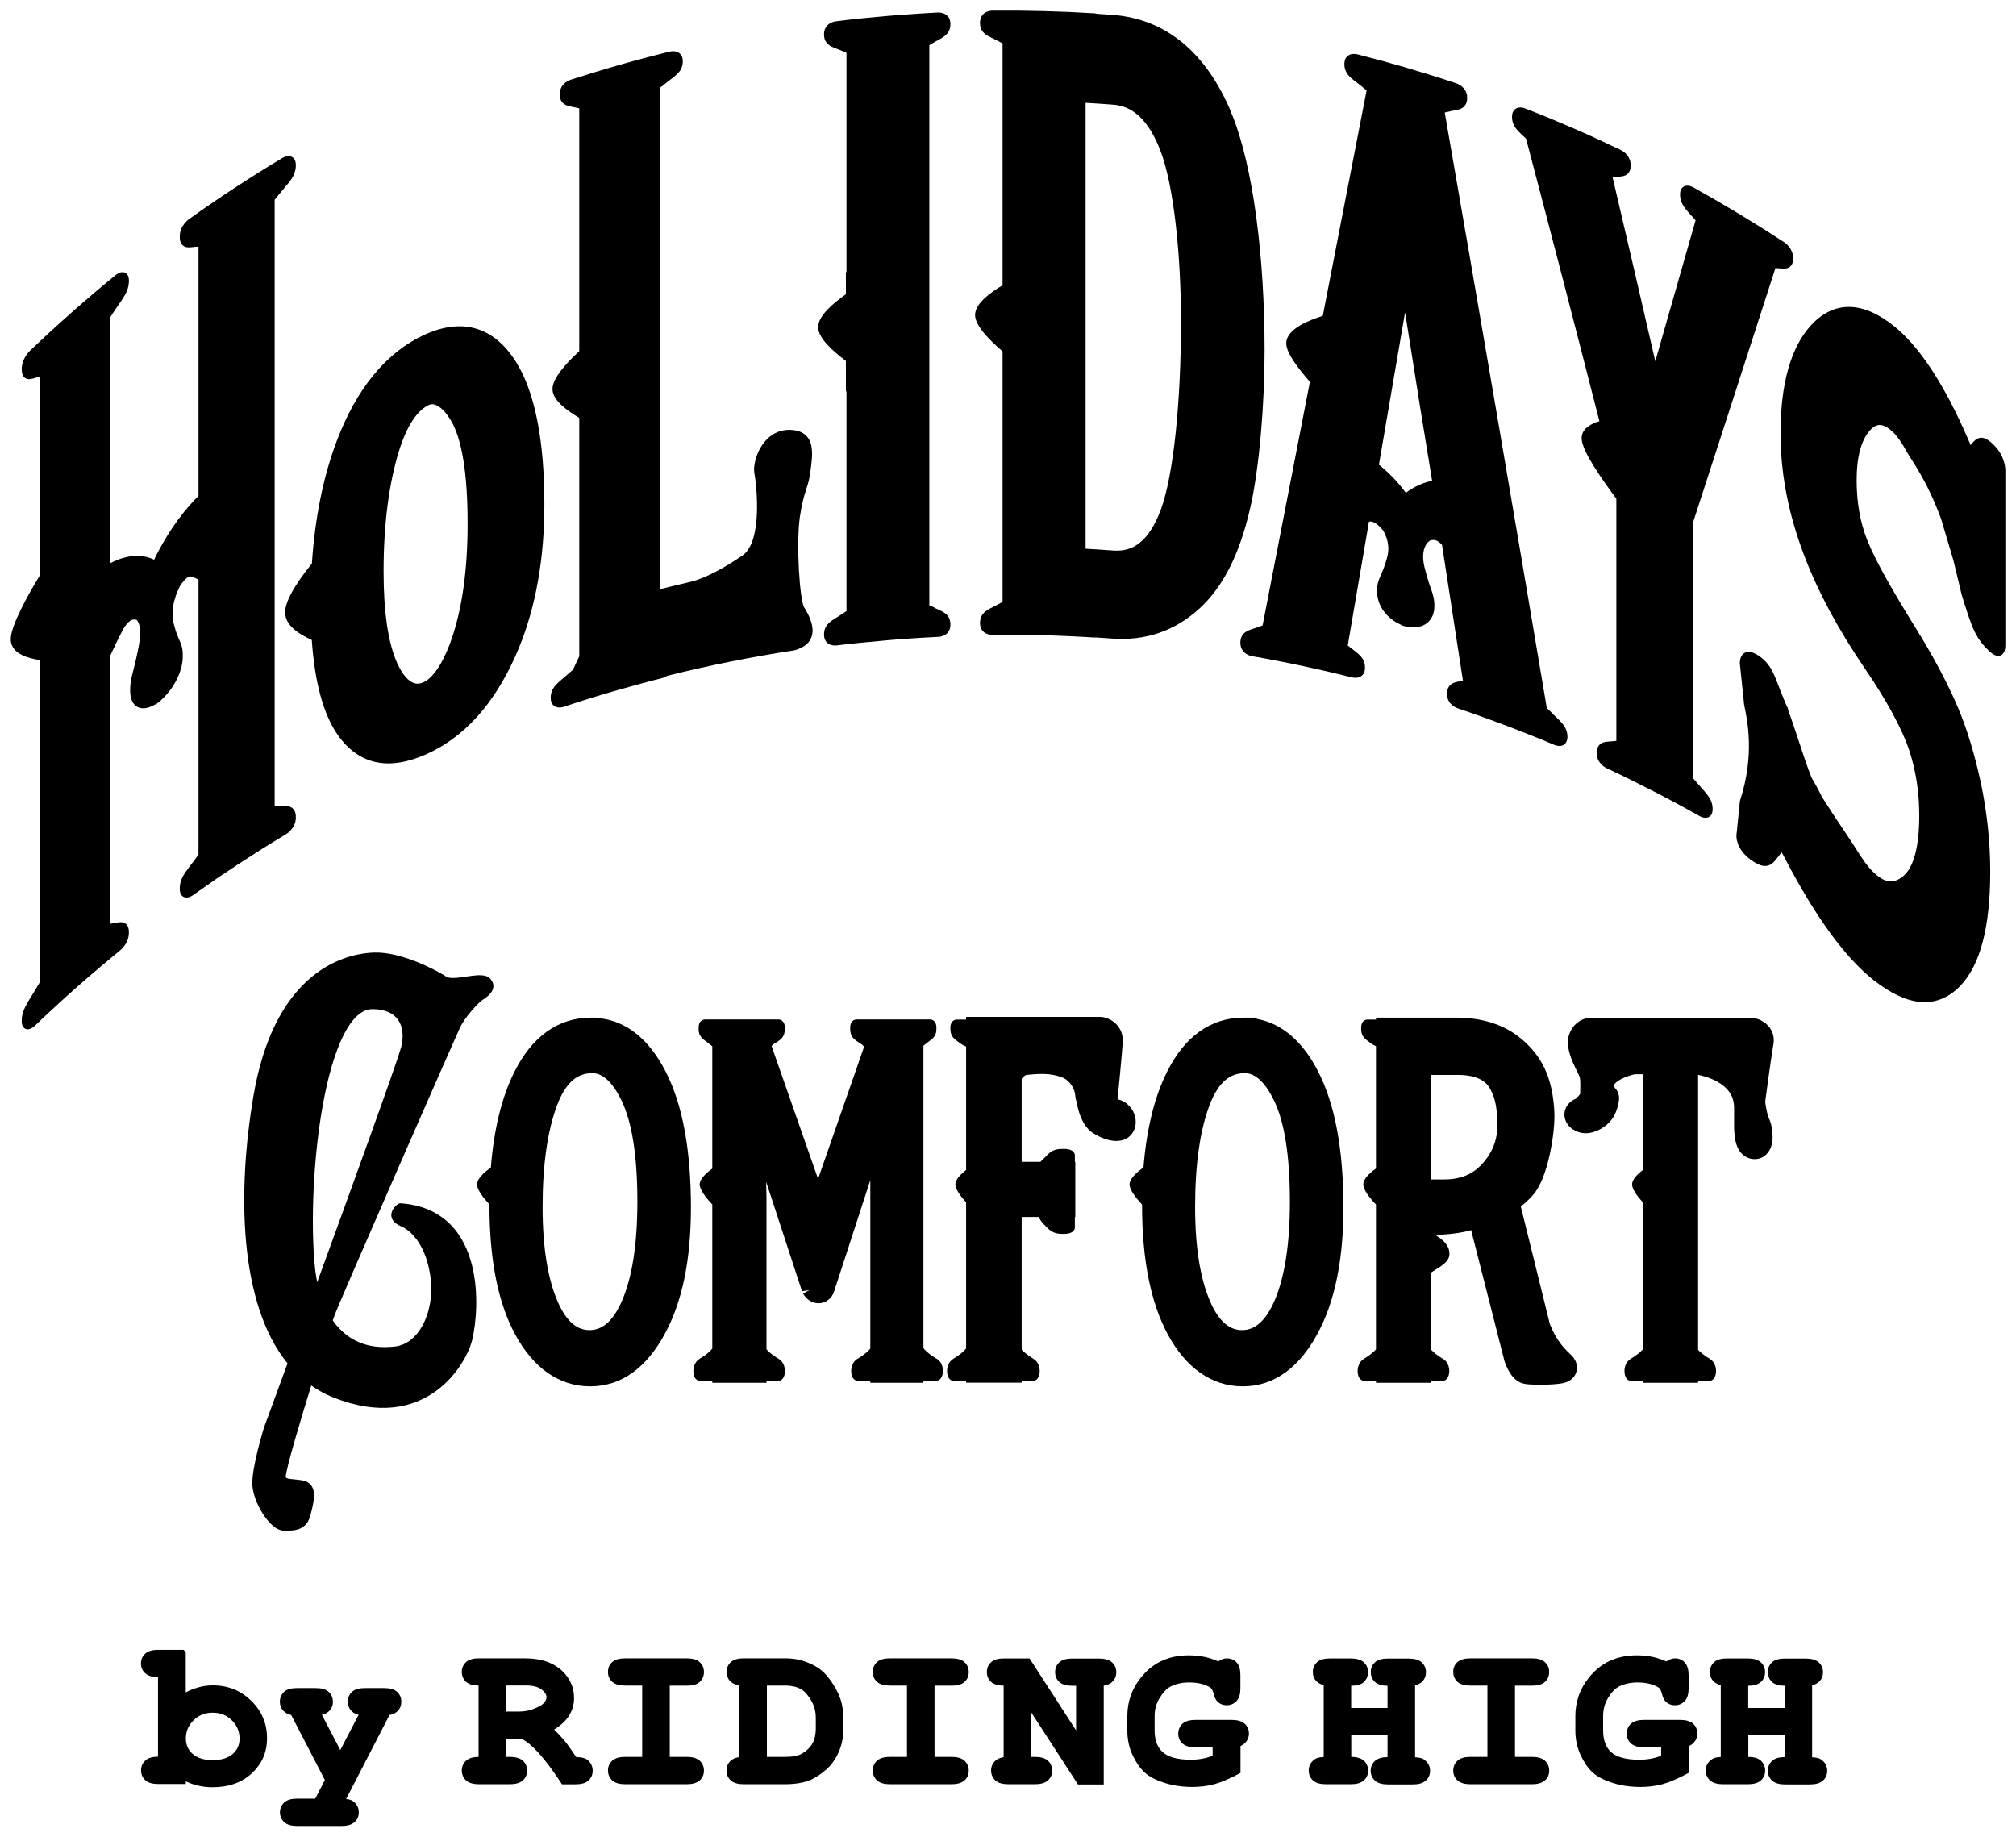 <svg width="180" height="164" viewBox="0 0 180 164" fill="none" xmlns="http://www.w3.org/2000/svg">
<path d="M28.188 150.722C28.644 150.722 29.062 150.8 29.338 151.049C29.593 151.279 29.724 151.586 29.724 151.941C29.724 152.297 29.602 152.59 29.333 152.821C29.17 152.962 28.969 153.051 28.74 153.102L30.384 156.254L32.02 153.103C31.795 153.053 31.593 152.964 31.433 152.812C31.183 152.583 31.054 152.279 31.054 151.933C31.054 151.579 31.189 151.287 31.433 151.055L31.439 151.049C31.715 150.8 32.133 150.722 32.59 150.722H34.306C34.755 150.722 35.173 150.8 35.448 151.049C35.703 151.279 35.834 151.586 35.834 151.941C35.834 152.259 35.728 152.541 35.509 152.764L35.51 152.765C35.32 152.965 35.059 153.076 34.776 153.126L30.904 160.628C30.939 160.632 30.973 160.633 31.005 160.638C31.128 160.656 31.249 160.683 31.355 160.727L31.457 160.776L31.464 160.78L31.47 160.784C31.837 161.025 32.035 161.379 32.035 161.821C32.035 162.164 31.914 162.463 31.648 162.695C31.376 162.941 30.962 163.032 30.498 163.032H26.533C26.069 163.032 25.654 162.942 25.382 162.696C25.13 162.468 24.996 162.163 24.996 161.821C24.996 161.486 25.125 161.161 25.382 160.929C25.654 160.683 26.069 160.593 26.533 160.593H28.149L29.006 158.925L25.998 153.121C25.728 153.065 25.485 152.953 25.304 152.755C25.095 152.535 24.987 152.254 24.987 151.941C24.987 151.591 25.12 151.289 25.367 151.055L25.373 151.049C25.649 150.8 26.068 150.722 26.524 150.722H28.188Z" fill="black"/>
<path fill-rule="evenodd" clip-rule="evenodd" d="M16.585 147.503V151.101C16.892 150.94 17.202 150.809 17.523 150.712C18.011 150.553 18.509 150.478 19.005 150.478C20.355 150.478 21.496 150.937 22.433 151.854C23.368 152.769 23.842 153.882 23.842 155.183C23.842 156.487 23.383 157.48 22.49 158.324L22.488 158.325C21.585 159.169 20.398 159.573 18.97 159.573C18.462 159.573 17.96 159.509 17.485 159.379C17.181 159.296 16.881 159.185 16.585 159.05V159.285H14.13C13.666 159.285 13.251 159.195 12.979 158.949C12.725 158.72 12.593 158.414 12.593 158.065C12.593 157.717 12.725 157.411 12.979 157.182C13.248 156.938 13.656 156.847 14.107 156.846V149.736C13.657 149.735 13.239 149.657 12.964 149.396C12.715 149.168 12.584 148.863 12.584 148.518C12.584 148.165 12.719 147.869 12.97 147.643C13.242 147.397 13.657 147.307 14.121 147.307H16.389L16.585 147.503ZM18.987 152.917C18.306 152.917 17.749 153.141 17.286 153.595C16.821 154.051 16.594 154.59 16.594 155.218C16.594 155.786 16.795 156.239 17.195 156.595C17.592 156.947 18.182 157.151 18.987 157.151C19.795 157.151 20.384 156.954 20.788 156.595L20.93 156.456C21.235 156.126 21.388 155.727 21.39 155.244L21.379 155.003C21.329 154.455 21.104 153.993 20.698 153.595C20.237 153.142 19.67 152.917 18.987 152.917Z" fill="black"/>
<path d="M106.141 147.796C106.662 147.796 107.158 147.851 107.626 147.952L107.632 147.953L107.979 148.044C108.254 148.125 108.521 148.225 108.78 148.339C109.016 148.168 109.269 148.067 109.537 148.067C109.878 148.068 110.187 148.184 110.422 148.442C110.67 148.716 110.75 149.125 110.75 149.575V150.736C110.75 151.195 110.661 151.603 110.412 151.868C110.182 152.122 109.875 152.254 109.52 152.254C109.242 152.254 108.984 152.17 108.764 151.987C108.567 151.83 108.442 151.552 108.36 151.236C108.284 150.95 108.212 150.815 108.164 150.763C108.062 150.657 107.839 150.529 107.448 150.394C107.086 150.276 106.666 150.218 106.185 150.218C105.512 150.218 104.935 150.357 104.455 150.616C104.142 150.8 103.83 151.12 103.527 151.626L103.525 151.628C103.233 152.108 103.091 152.636 103.091 153.209V154.502C103.091 155.287 103.29 155.87 103.661 156.285L103.831 156.453L103.833 156.455C104.306 156.875 105.112 157.116 106.307 157.116C107.031 157.116 107.685 156.998 108.271 156.761V156.01H106.736C106.272 156.01 105.857 155.919 105.585 155.674C105.331 155.445 105.199 155.139 105.199 154.79C105.199 154.445 105.329 154.129 105.585 153.897C105.857 153.651 106.272 153.562 106.736 153.562H109.975C110.439 153.562 110.854 153.652 111.126 153.897C111.378 154.125 111.512 154.422 111.512 154.781C111.512 155.059 111.427 155.317 111.244 155.536C111.117 155.688 110.953 155.809 110.759 155.896V158.293L110.589 158.383C109.756 158.825 109.031 159.134 108.422 159.3C107.814 159.465 107.164 159.547 106.474 159.547C105.518 159.547 104.616 159.412 103.789 159.119C103.142 158.901 102.609 158.621 102.207 158.26C101.808 157.9 101.453 157.39 101.144 156.746C100.814 156.069 100.656 155.321 100.656 154.511V153.218C100.656 151.951 101.047 150.815 101.835 149.824C102.89 148.464 104.343 147.796 106.141 147.796Z" fill="black"/>
<path d="M146.15 147.796C146.663 147.796 147.159 147.851 147.627 147.952L147.633 147.953L147.98 148.044C148.258 148.124 148.528 148.224 148.789 148.339C149.025 148.168 149.279 148.067 149.547 148.067C149.887 148.068 150.197 148.184 150.432 148.442C150.677 148.713 150.769 149.117 150.769 149.575V150.736C150.768 151.195 150.679 151.603 150.431 151.868C150.201 152.121 149.896 152.254 149.547 152.254C149.264 152.254 149.001 152.172 148.784 151.981C148.578 151.818 148.464 151.533 148.388 151.236C148.317 150.97 148.238 150.822 148.187 150.758C148.082 150.652 147.865 150.526 147.475 150.394C147.112 150.276 146.692 150.218 146.221 150.218C145.549 150.218 144.974 150.355 144.494 150.613C144.18 150.797 143.866 151.116 143.562 151.624L143.563 151.625C143.278 152.107 143.136 152.636 143.136 153.209V154.502C143.136 155.399 143.395 156.034 143.868 156.455C144.341 156.875 145.147 157.116 146.352 157.116C147.068 157.116 147.722 156.999 148.316 156.761V156.01H146.78C146.311 156.01 145.913 155.917 145.636 155.679L145.63 155.674C145.376 155.445 145.244 155.139 145.244 154.79C145.244 154.452 145.361 154.13 145.636 153.893C145.913 153.654 146.311 153.562 146.78 153.562H150.011C150.475 153.562 150.889 153.652 151.161 153.897C151.413 154.125 151.547 154.422 151.547 154.781C151.547 155.055 151.465 155.31 151.286 155.527C151.156 155.694 150.975 155.821 150.769 155.909V158.293L150.599 158.383C149.765 158.825 149.041 159.134 148.432 159.3C147.824 159.465 147.173 159.547 146.475 159.547C145.518 159.547 144.624 159.411 143.79 159.119C143.143 158.901 142.61 158.621 142.208 158.26C141.809 157.9 141.454 157.389 141.145 156.745L141.144 156.743C140.825 156.07 140.657 155.324 140.657 154.511V153.218C140.657 151.95 141.049 150.813 141.839 149.821C142.902 148.464 144.345 147.796 146.15 147.796Z" fill="black"/>
<path d="M96.079 154.5V150.515H95.742C95.272 150.515 94.878 150.422 94.603 150.198L94.598 150.193L94.591 150.188C94.336 149.958 94.206 149.65 94.206 149.295C94.206 148.936 94.339 148.639 94.591 148.411L94.597 148.406C94.877 148.164 95.28 148.084 95.742 148.084H98.132C98.596 148.084 99.011 148.174 99.283 148.42C99.535 148.648 99.669 148.945 99.669 149.304C99.669 149.663 99.535 149.96 99.283 150.188C99.088 150.364 98.835 150.462 98.548 150.502V159.328H96.251L96.156 159.183L92.071 152.888V156.863H92.407C92.871 156.863 93.286 156.953 93.559 157.199C93.813 157.429 93.944 157.736 93.944 158.092C93.944 158.446 93.813 158.744 93.558 158.966C93.556 158.967 93.556 158.969 93.555 158.97C93.554 158.971 93.553 158.972 93.552 158.973L93.551 158.972C93.278 159.213 92.868 159.303 92.407 159.303H90.026C89.562 159.303 89.148 159.212 88.876 158.967C88.623 158.738 88.49 158.432 88.49 158.083C88.49 157.732 88.624 157.438 88.861 157.213L88.867 157.207C89.064 157.03 89.318 156.931 89.61 156.892V150.505C89.162 150.5 88.768 150.409 88.506 150.185L88.499 150.179C88.245 149.949 88.113 149.642 88.113 149.286C88.113 148.927 88.247 148.63 88.499 148.402C88.775 148.154 89.194 148.075 89.65 148.075H91.925L96.079 154.5Z" fill="black"/>
<path d="M120.608 148.075C121.068 148.075 121.476 148.167 121.754 148.406L121.76 148.411C122.012 148.639 122.145 148.936 122.146 149.295C122.145 149.651 122.014 149.957 121.76 150.188C121.49 150.431 121.084 150.51 120.64 150.514V152.495H123.887V150.514C123.438 150.509 123.044 150.418 122.781 150.193L122.686 150.098C122.49 149.88 122.39 149.606 122.39 149.295C122.39 148.936 122.523 148.639 122.775 148.411C123.051 148.162 123.469 148.084 123.926 148.084H125.782C126.246 148.084 126.66 148.174 126.933 148.42C127.185 148.648 127.318 148.944 127.318 149.304C127.318 149.621 127.214 149.92 126.974 150.147L126.973 150.146C126.8 150.316 126.587 150.416 126.347 150.473V156.896C126.457 156.902 126.558 156.912 126.648 156.925C126.807 156.948 126.972 156.988 127.099 157.07C127.472 157.307 127.686 157.658 127.687 158.108C127.686 158.453 127.556 158.761 127.3 158.983C127.027 159.229 126.614 159.32 126.149 159.32H123.917C123.453 159.32 123.039 159.23 122.767 158.984C122.513 158.756 122.381 158.449 122.381 158.101C122.381 157.751 122.514 157.441 122.78 157.211C123.05 156.979 123.434 156.886 123.887 156.881V154.908H120.648V156.863C121.039 156.867 121.39 156.938 121.653 157.111L121.763 157.194L121.769 157.198C122.023 157.428 122.154 157.736 122.154 158.092C122.154 158.446 122.023 158.744 121.768 158.966L121.769 158.967C121.767 158.968 121.766 158.969 121.765 158.97C121.764 158.971 121.763 158.972 121.762 158.973L121.761 158.972C121.488 159.213 121.078 159.303 120.617 159.303H118.386C117.921 159.303 117.507 159.213 117.234 158.967C116.981 158.738 116.849 158.432 116.849 158.083C116.849 157.632 117.062 157.292 117.419 157.057C117.55 156.968 117.72 156.925 117.886 156.901C117.977 156.888 118.078 156.879 118.188 156.874V150.455C117.948 150.398 117.734 150.3 117.562 150.13C117.322 149.903 117.217 149.603 117.217 149.286C117.217 148.937 117.349 148.631 117.603 148.402C117.878 148.154 118.296 148.075 118.753 148.075H120.608Z" fill="black"/>
<path d="M156.059 148.075C156.523 148.075 156.938 148.165 157.21 148.411C157.462 148.639 157.596 148.936 157.596 149.295C157.596 149.651 157.465 149.957 157.21 150.188C156.941 150.431 156.534 150.51 156.09 150.514V152.495H159.346V150.514C158.889 150.51 158.506 150.418 158.237 150.198L158.231 150.193L158.136 150.098C157.94 149.88 157.84 149.606 157.84 149.295C157.84 148.936 157.973 148.639 158.226 148.411C158.501 148.163 158.919 148.084 159.376 148.084H161.232C161.696 148.084 162.111 148.174 162.383 148.42C162.635 148.648 162.768 148.945 162.769 149.304C162.768 149.621 162.664 149.92 162.424 150.147L162.423 150.146C162.25 150.316 162.037 150.416 161.797 150.473V156.896C161.907 156.902 162.009 156.912 162.1 156.925C162.263 156.948 162.429 156.989 162.557 157.068L162.559 157.07C162.932 157.307 163.145 157.659 163.146 158.108C163.145 158.453 163.015 158.761 162.759 158.983C162.486 159.229 162.073 159.32 161.608 159.32H159.376C158.907 159.32 158.508 159.228 158.23 158.989L158.136 158.895C157.941 158.678 157.84 158.405 157.84 158.101C157.84 157.752 157.972 157.445 158.226 157.216C158.491 156.976 158.893 156.885 159.337 156.881V154.908H156.099V156.863C156.55 156.867 156.952 156.959 157.219 157.199C157.473 157.429 157.604 157.736 157.604 158.092C157.604 158.446 157.473 158.744 157.218 158.966L157.219 158.967C157.218 158.968 157.216 158.969 157.215 158.97C157.214 158.97 157.213 158.972 157.212 158.973L157.211 158.972C156.939 159.213 156.528 159.303 156.067 159.303H153.836C153.372 159.303 152.957 159.212 152.685 158.967C152.431 158.738 152.299 158.432 152.299 158.083C152.299 157.632 152.512 157.292 152.878 157.057C153.009 156.968 153.179 156.925 153.344 156.901C153.433 156.888 153.532 156.879 153.639 156.874V150.455C153.399 150.398 153.184 150.299 153.012 150.13C152.772 149.903 152.667 149.603 152.667 149.286C152.667 148.937 152.799 148.631 153.053 148.402C153.328 148.154 153.747 148.075 154.203 148.075H156.059Z" fill="black"/>
<path fill-rule="evenodd" clip-rule="evenodd" d="M46.892 148.066C48.146 148.066 49.176 148.363 49.94 148.966L50.089 149.091L50.23 149.222C50.91 149.884 51.256 150.686 51.256 151.619C51.256 152.246 51.068 152.817 50.708 153.331L50.704 153.336C50.407 153.742 49.995 154.105 49.477 154.428C49.676 154.618 49.88 154.83 50.089 155.062L50.418 155.438L50.422 155.443C50.685 155.765 51.028 156.245 51.451 156.885C51.62 156.889 51.771 156.898 51.902 156.918C52.028 156.937 52.154 156.966 52.265 157.015L52.37 157.071L52.38 157.077C52.723 157.317 52.919 157.667 52.919 158.1C52.919 158.446 52.788 158.753 52.541 158.975L52.542 158.976C52.27 159.221 51.864 159.311 51.391 159.312H50.177L50.082 159.166C49.352 158.052 48.688 157.17 48.092 156.513C47.52 155.882 47.023 155.477 46.605 155.267H45.19V156.863H45.526C45.99 156.863 46.405 156.952 46.678 157.198C46.932 157.428 47.063 157.736 47.063 158.092C47.063 158.446 46.932 158.744 46.677 158.966C46.675 158.967 46.674 158.969 46.673 158.97L46.671 158.973L46.67 158.972C46.398 159.213 45.987 159.303 45.526 159.303H42.77C42.305 159.303 41.891 159.212 41.618 158.967C41.365 158.738 41.233 158.432 41.232 158.083C41.232 157.734 41.364 157.427 41.618 157.198L41.624 157.193C41.894 156.961 42.278 156.868 42.73 156.863V150.496C42.281 150.491 41.888 150.4 41.625 150.176L41.618 150.171C41.364 149.941 41.233 149.633 41.232 149.277C41.233 148.918 41.366 148.621 41.618 148.394C41.894 148.145 42.313 148.066 42.77 148.066H46.892ZM45.199 152.818H46.288C46.782 152.818 47.215 152.744 47.583 152.604L47.585 152.603C48.125 152.4 48.437 152.198 48.577 152.036C48.739 151.838 48.795 151.68 48.795 151.54C48.795 151.341 48.688 151.11 48.366 150.857C48.076 150.63 47.622 150.488 46.962 150.488H45.199V152.818Z" fill="black"/>
<path d="M61.317 148.066C61.781 148.067 62.196 148.157 62.468 148.402C62.72 148.63 62.853 148.927 62.853 149.286C62.853 149.642 62.722 149.949 62.468 150.179C62.192 150.427 61.774 150.506 61.317 150.506H59.799V156.863H61.317C61.781 156.863 62.196 156.953 62.468 157.198C62.722 157.428 62.853 157.736 62.853 158.092C62.853 158.449 62.721 158.751 62.462 158.973L62.461 158.972C62.189 159.213 61.778 159.303 61.317 159.303H55.82C55.356 159.303 54.941 159.212 54.669 158.967C54.416 158.738 54.283 158.432 54.283 158.083C54.283 157.744 54.4 157.433 54.669 157.198C54.941 156.952 55.356 156.863 55.82 156.863H57.338V150.497H55.82C55.355 150.497 54.946 150.407 54.676 150.176L54.669 150.171C54.414 149.941 54.283 149.633 54.283 149.277C54.283 148.928 54.401 148.627 54.669 148.394C54.945 148.145 55.364 148.066 55.82 148.066H61.317Z" fill="black"/>
<path fill-rule="evenodd" clip-rule="evenodd" d="M70.219 148.066C70.855 148.066 71.471 148.188 72.065 148.42C72.59 148.621 73.028 148.869 73.388 149.174L73.537 149.308L73.539 149.31C73.824 149.585 74.111 149.947 74.4 150.397C74.693 150.854 74.916 151.316 75.065 151.772C75.218 152.24 75.3 152.808 75.3 153.453V154.309C75.3 155.106 75.162 155.816 74.878 156.449C74.6 157.069 74.233 157.59 73.772 157.992C73.335 158.374 72.909 158.661 72.503 158.859L72.499 158.861C71.845 159.168 71.031 159.303 70.061 159.303H66.402C65.938 159.303 65.523 159.213 65.251 158.967C64.998 158.738 64.865 158.432 64.865 158.083C64.865 157.734 64.998 157.427 65.251 157.198C65.449 157.02 65.71 156.921 66.004 156.886V150.475C65.709 150.433 65.46 150.332 65.264 150.172L65.257 150.167L65.16 150.07C64.964 149.85 64.874 149.575 64.874 149.277C64.874 148.929 65.006 148.622 65.26 148.394C65.535 148.145 65.954 148.066 66.411 148.066H70.219ZM68.473 156.863H70.078C70.782 156.863 71.263 156.76 71.561 156.597C71.999 156.35 72.313 156.047 72.525 155.691C72.73 155.348 72.84 154.879 72.84 154.248V153.4C72.84 152.874 72.742 152.437 72.551 152.062L72.427 151.834C72.136 151.328 71.83 150.998 71.522 150.822C71.153 150.612 70.678 150.497 70.069 150.497H68.473V156.863Z" fill="black"/>
<path d="M84.959 148.066C85.423 148.067 85.837 148.157 86.109 148.402C86.361 148.63 86.495 148.927 86.495 149.286C86.495 149.634 86.378 149.948 86.105 150.184L86.103 150.183C85.828 150.428 85.413 150.506 84.959 150.506H83.44V156.863H84.959C85.423 156.863 85.837 156.953 86.109 157.198C86.364 157.428 86.495 157.736 86.495 158.092C86.495 158.437 86.379 158.739 86.108 158.966L86.109 158.967C86.107 158.969 86.104 158.97 86.102 158.972C86.1 158.973 86.099 158.975 86.098 158.977L86.097 158.976C85.824 159.214 85.416 159.303 84.959 159.303H79.462C78.998 159.303 78.583 159.212 78.311 158.967C78.057 158.738 77.925 158.432 77.925 158.083C77.925 157.734 78.057 157.427 78.311 157.198C78.583 156.952 78.998 156.863 79.462 156.863H80.98V150.497H79.462C78.997 150.497 78.588 150.407 78.317 150.176L78.311 150.171C78.056 149.941 77.925 149.633 77.925 149.277C77.925 148.918 78.058 148.621 78.311 148.394C78.586 148.145 79.005 148.066 79.462 148.066H84.959Z" fill="black"/>
<path d="M136.785 148.066C137.249 148.067 137.663 148.157 137.936 148.402C138.188 148.63 138.321 148.927 138.321 149.286C138.321 149.597 138.221 149.871 138.025 150.089L137.931 150.184C137.65 150.425 137.247 150.506 136.785 150.506H135.267V156.863H136.785C137.249 156.863 137.663 156.953 137.936 157.198C138.19 157.428 138.321 157.736 138.321 158.092C138.321 158.449 138.189 158.751 137.93 158.973C137.652 159.211 137.254 159.303 136.785 159.303H131.288C130.819 159.303 130.42 159.21 130.143 158.972L130.137 158.967C129.883 158.738 129.751 158.432 129.751 158.083C129.751 157.734 129.883 157.427 130.137 157.198L130.143 157.193C130.42 156.954 130.819 156.863 131.288 156.863H132.806V150.497H131.288C130.818 150.497 130.424 150.405 130.149 150.181L130.143 150.176L130.047 150.08C129.851 149.863 129.751 149.588 129.751 149.277C129.751 148.918 129.884 148.621 130.137 148.394L130.143 148.389C130.423 148.147 130.826 148.066 131.288 148.066H136.785Z" fill="black"/>
<path fill-rule="evenodd" clip-rule="evenodd" d="M33.427 85.048C34.674 85.01 36.083 85.425 37.258 85.898C38.438 86.373 39.435 86.928 39.881 87.22C39.979 87.282 40.177 87.328 40.514 87.319C40.836 87.311 41.208 87.259 41.602 87.201C41.981 87.146 42.389 87.084 42.736 87.074C42.912 87.069 43.093 87.077 43.259 87.112C43.423 87.147 43.606 87.217 43.753 87.358C43.776 87.38 43.796 87.406 43.812 87.432C43.987 87.63 44.075 87.865 44.05 88.117C44.025 88.371 43.893 88.576 43.769 88.722C43.525 89.007 43.163 89.227 43.044 89.305C43.011 89.327 42.902 89.415 42.732 89.579C42.571 89.735 42.374 89.94 42.167 90.177C41.749 90.655 41.314 91.237 41.058 91.779C40.778 92.383 38.071 98.533 35.383 104.68C34.038 107.756 32.699 110.829 31.673 113.2C30.64 115.588 29.939 117.234 29.855 117.485L29.851 117.496C29.809 117.608 29.764 117.746 29.712 117.903C31.42 120.286 33.692 120.398 35.292 120.218C36.314 120.103 37.229 119.355 37.827 118.152C38.423 116.954 38.674 115.351 38.382 113.658L38.275 113.131C37.69 110.608 36.354 109.725 35.872 109.517C35.526 109.371 35.25 109.197 35.089 108.961C34.904 108.69 34.914 108.406 34.994 108.174L34.995 108.169C35.074 107.948 35.218 107.782 35.322 107.681C35.377 107.628 35.428 107.586 35.466 107.557C35.485 107.542 35.501 107.53 35.513 107.521C35.519 107.517 35.524 107.514 35.528 107.511C35.53 107.509 35.532 107.508 35.533 107.507L35.536 107.506L35.537 107.505C35.614 107.454 35.706 107.43 35.798 107.437C37.728 107.576 39.157 108.273 40.187 109.299C41.209 110.318 41.812 111.637 42.148 112.985C42.776 115.503 42.495 118.218 42.172 119.584L42.106 119.839C41.859 120.733 40.884 122.785 38.913 124.21C36.909 125.658 33.925 126.421 29.766 124.773L29.765 124.772C29.048 124.486 28.393 124.126 27.792 123.703C27.393 124.99 26.855 126.746 26.403 128.312C26.142 129.217 25.909 130.056 25.746 130.702C25.665 131.025 25.602 131.297 25.562 131.501C25.543 131.603 25.529 131.685 25.521 131.745L25.515 131.81L25.526 131.876C25.54 131.927 25.557 131.943 25.562 131.947C25.581 131.964 25.631 131.995 25.761 132.022C25.894 132.051 26.059 132.066 26.282 132.087C26.497 132.107 26.752 132.13 27.027 132.18L27.028 132.181C27.38 132.245 27.657 132.417 27.832 132.692C27.995 132.951 28.04 133.255 28.039 133.533C28.038 134.078 27.857 134.736 27.729 135.254L27.727 135.257C27.561 135.906 27.228 136.302 26.745 136.498C26.317 136.671 25.807 136.665 25.369 136.665C24.984 136.665 24.625 136.447 24.338 136.198C24.038 135.938 23.749 135.586 23.497 135.199C22.998 134.434 22.589 133.451 22.534 132.621V132.619C22.509 132.205 22.569 131.669 22.662 131.123C22.756 130.57 22.89 129.976 23.024 129.434C23.159 128.891 23.298 128.394 23.401 128.034C23.453 127.854 23.497 127.707 23.527 127.605C23.543 127.555 23.555 127.515 23.564 127.488C23.568 127.475 23.571 127.464 23.573 127.457C23.574 127.454 23.575 127.451 23.575 127.449L23.583 127.426L23.584 127.424C23.584 127.423 23.585 127.421 23.586 127.419C23.588 127.414 23.59 127.407 23.594 127.398C23.601 127.38 23.61 127.352 23.623 127.315C23.65 127.243 23.69 127.136 23.741 126.996C23.844 126.716 23.995 126.305 24.186 125.785C24.551 124.789 25.064 123.39 25.671 121.729C23.481 119.03 22.376 115.172 21.981 110.997C21.577 106.714 21.914 102.041 22.636 97.818C23.527 92.592 25.393 89.416 27.474 87.534C29.554 85.653 31.813 85.099 33.427 85.048ZM33.255 90.099C32.331 90.099 31.451 90.875 30.66 92.454C29.885 94.002 29.277 96.168 28.834 98.601C27.949 103.462 27.743 109.267 28.106 113.013L28.149 113.404C28.196 113.784 28.254 114.144 28.323 114.483C29.899 110.16 31.605 105.463 32.993 101.598C34.523 97.336 35.655 94.12 35.815 93.496C35.817 93.49 35.819 93.484 35.821 93.478C36.072 92.468 35.948 91.633 35.545 91.061C35.145 90.493 34.408 90.099 33.255 90.099Z" fill="black"/>
<path fill-rule="evenodd" clip-rule="evenodd" d="M53.281 90.887C55.923 91.08 57.959 92.819 59.415 95.636C60.963 98.631 61.69 102.731 61.69 107.812C61.689 112.42 60.938 116.228 59.33 119.144C57.736 122.066 55.537 123.778 52.695 123.778C49.868 123.778 47.61 122.092 46.023 119.192C44.439 116.297 43.701 112.398 43.701 107.594C43.701 107.576 43.701 107.557 43.701 107.539C43.111 106.901 42.595 106.213 42.595 105.75C42.595 105.255 43.187 104.698 43.827 104.245C44.092 100.887 44.779 97.99 45.934 95.692C47.469 92.629 49.753 90.859 52.774 90.859H53.254L53.281 90.887ZM52.883 95.817C52.193 95.818 51.63 96.028 51.143 96.444C50.632 96.88 50.145 97.595 49.738 98.688L49.737 98.691C48.895 100.931 48.446 103.94 48.446 107.769C48.446 111.382 48.911 114.16 49.77 116.159C50.623 118.146 51.62 118.759 52.643 118.759C53.656 118.759 54.691 118.123 55.566 116.067C56.443 114 56.909 111.101 56.909 107.279C56.909 103.098 56.402 100.147 55.511 98.297C54.571 96.347 53.646 95.819 52.883 95.817Z" fill="black"/>
<path fill-rule="evenodd" clip-rule="evenodd" d="M112.202 90.97C114.53 91.384 116.343 93.059 117.675 95.636C119.223 98.631 119.949 102.731 119.949 107.812C119.949 112.42 119.199 116.226 117.601 119.141C115.999 122.063 113.799 123.778 110.964 123.778C108.146 123.778 105.879 122.093 104.292 119.192L104.29 119.189C102.717 116.297 101.97 112.401 101.97 107.594C101.97 107.579 101.97 107.564 101.97 107.549C101.376 106.908 100.854 106.215 100.854 105.75C100.854 105.252 101.453 104.693 102.097 104.238C102.362 100.883 103.049 97.988 104.202 95.692C105.737 92.629 108.021 90.859 111.043 90.859H112.202V90.97ZM111.147 95.817C110.45 95.817 109.886 96.027 109.397 96.444C108.887 96.881 108.4 97.597 107.988 98.691C107.146 100.93 106.706 103.937 106.706 107.769C106.706 111.382 107.171 114.16 108.029 116.159C108.883 118.146 109.88 118.759 110.902 118.759C111.916 118.759 112.951 118.123 113.826 116.067C114.702 114 115.169 111.101 115.169 107.279C115.169 103.098 114.662 100.147 113.771 98.297C112.828 96.342 111.902 95.818 111.147 95.817Z" fill="black"/>
<path fill-rule="evenodd" clip-rule="evenodd" d="M130.036 90.86C132.257 90.86 134.186 91.43 135.722 92.661L136.023 92.916L136.026 92.919C136.763 93.579 137.418 94.348 137.904 95.373C138.326 96.262 138.598 97.293 138.726 98.533L138.772 99.078V99.082C138.839 100.129 138.691 101.503 138.438 102.756C138.189 103.983 137.797 105.3 137.271 106.155L137.268 106.161C136.894 106.762 136.335 107.29 135.786 107.72L138.387 118.248C138.888 119.478 139.464 120.162 139.847 120.557C139.95 120.663 140.042 120.752 140.135 120.841C140.208 120.911 140.335 121.032 140.436 121.152C140.488 121.215 140.578 121.33 140.653 121.483C140.728 121.635 140.842 121.932 140.784 122.309C140.655 123.151 139.895 123.394 139.815 123.421L139.803 123.425C139.511 123.52 139.144 123.561 138.87 123.584C138.557 123.61 138.202 123.625 137.863 123.631C137.523 123.637 137.182 123.633 136.892 123.623C136.632 123.614 136.324 123.596 136.1 123.552C135.556 123.445 135.211 123.091 135.051 122.901C134.866 122.683 134.728 122.444 134.636 122.262C134.539 122.072 134.465 121.892 134.416 121.765C134.391 121.7 134.371 121.644 134.356 121.604C134.349 121.583 134.344 121.566 134.34 121.553C134.338 121.547 134.335 121.541 134.334 121.537L134.331 121.528L135.559 121.133L134.331 121.526L134.319 121.489L134.31 121.451L131.351 109.831C131.145 109.891 130.94 109.943 130.742 109.984C130.05 110.129 129.321 110.201 128.675 110.235C128.488 110.245 128.307 110.251 128.132 110.255C128.787 110.65 129.414 111.15 129.414 111.952C129.414 112.731 128.538 113.098 127.772 113.62V120.507C128.016 120.773 128.406 121.069 128.811 121.308H128.819C129.397 121.648 129.414 122.294 129.396 122.521C129.318 123.319 128.818 123.29 128.811 123.29H127.772V123.463H122.855V123.29H121.8C121.8 123.29 121.292 123.325 121.222 122.521C121.204 122.294 121.222 121.648 121.8 121.308H121.791C122.216 121.061 122.616 120.753 122.855 120.479V107.549C122.248 106.908 121.721 106.215 121.721 105.75C121.721 105.285 122.248 104.765 122.855 104.328V93.409C122.728 93.351 122.577 93.277 122.447 93.181C121.896 92.761 121.511 92.604 121.528 91.766C121.546 91.004 122.096 91.032 122.105 91.032H122.855V90.86H130.036ZM127.772 105.309H128.925C130.355 105.309 131.407 104.87 132.198 104.067C133.076 103.16 133.682 102.028 133.683 100.58C133.683 99.133 133.572 98.189 133.092 97.297L132.99 97.119C132.629 96.515 131.837 95.974 130.15 95.974H127.772V105.309Z" fill="black"/>
<path d="M69.501 91.023C69.516 91.023 70.061 90.999 70.078 91.757C70.096 92.595 69.746 92.805 69.159 93.172C69.037 93.249 68.951 93.323 68.89 93.393L68.985 93.664L73.042 105.26L77.079 93.666L77.149 93.462C77.09 93.374 76.991 93.275 76.827 93.172C76.241 92.805 75.891 92.595 75.908 91.757C75.926 90.996 76.474 91.023 76.485 91.023H83.033C83.051 91.022 83.602 91.001 83.61 91.757C83.637 92.587 83.243 92.744 82.691 93.172H82.7C82.598 93.25 82.516 93.314 82.449 93.366V120.362C82.662 120.662 83.123 121.025 83.61 121.308V121.299C84.188 121.639 84.205 122.285 84.188 122.513C84.109 123.311 83.609 123.282 83.602 123.281H82.449V123.463H77.707V123.29H76.591C76.591 123.29 76.074 123.325 76.004 122.521C75.986 122.294 76.004 121.648 76.582 121.308C77.037 121.039 77.479 120.698 77.707 120.408V105.367L74.474 115.305L74.464 115.334C74.383 115.563 74.195 115.947 73.766 116.184C73.291 116.445 72.822 116.367 72.537 116.252C72.275 116.146 72.093 115.986 71.99 115.882C71.883 115.773 71.78 115.64 71.7 115.492L72.272 115.183L71.609 115.289L68.408 105.52C68.426 106.251 68.436 106.708 68.436 106.948V120.479C68.677 120.752 69.081 121.06 69.5 121.308C70.078 121.648 70.096 122.294 70.078 122.521C70.008 123.325 69.5 123.29 69.5 123.29H68.436V123.463H63.598V123.29H62.489C62.484 123.29 61.981 123.321 61.911 122.521C61.894 122.294 61.912 121.648 62.489 121.308H62.48C62.939 121.041 63.368 120.704 63.598 120.416V107.539C62.994 106.901 62.473 106.213 62.473 105.75C62.473 105.288 62.997 104.773 63.598 104.338V93.413C63.522 93.354 63.422 93.276 63.286 93.172H63.295C62.743 92.744 62.35 92.587 62.376 91.757C62.385 90.999 62.938 91.023 62.953 91.023H69.501Z" fill="black"/>
<path fill-rule="evenodd" clip-rule="evenodd" d="M156.405 90.88C156.829 90.905 157.305 91.082 157.681 91.4C158.104 91.759 158.479 92.384 158.346 93.189C158.187 94.154 157.997 95.493 157.845 96.601C157.769 97.152 157.704 97.643 157.657 97.995C157.635 98.16 157.617 98.296 157.604 98.393C157.607 98.407 157.609 98.422 157.611 98.439C157.63 98.568 157.658 98.746 157.693 98.936C157.729 99.128 157.77 99.322 157.813 99.487C157.835 99.569 157.855 99.636 157.873 99.689C157.891 99.741 157.901 99.762 157.899 99.759C158.155 100.261 158.267 100.944 158.269 101.471C158.269 101.737 158.244 102.102 158.111 102.449C157.987 102.774 157.577 103.494 156.662 103.494C155.999 103.494 155.556 103.107 155.325 102.774C155.117 102.474 155.017 102.141 154.963 101.904C154.85 101.413 154.83 100.85 154.83 100.432V98.929C154.83 97.749 154.175 97.048 153.316 96.571C152.637 96.194 151.931 96.028 151.615 95.967V120.525C151.86 120.786 152.241 121.075 152.636 121.308C153.213 121.648 153.231 122.294 153.214 122.521C153.135 123.325 152.627 123.29 152.627 123.29H151.615V123.463H146.698V123.29H145.625C145.625 123.29 145.108 123.325 145.047 122.521C145.021 122.294 145.047 121.648 145.625 121.308H145.616C146.046 121.054 146.46 120.737 146.698 120.459V107.371C146.163 106.782 145.722 106.173 145.722 105.75C145.722 105.327 146.163 104.861 146.698 104.451V95.912H145.958C145.785 95.953 145.609 96.002 145.436 96.06C145.042 96.191 144.705 96.352 144.46 96.52C144.22 96.686 144.147 96.802 144.132 96.835C144.138 96.816 144.128 96.833 144.132 96.906C144.135 96.962 144.144 97.029 144.16 97.105C144.414 97.347 144.568 97.69 144.561 98.064L144.46 98.061C144.543 98.063 144.557 98.065 144.56 98.065V98.096C144.559 98.107 144.558 98.121 144.557 98.136C144.555 98.166 144.552 98.205 144.548 98.248C144.539 98.335 144.522 98.448 144.494 98.58C144.471 98.69 144.437 98.814 144.394 98.95C144.39 98.964 144.387 98.982 144.381 99C144.379 99.005 144.366 99.042 144.345 99.095C144.291 99.245 144.225 99.407 144.14 99.575C143.853 100.138 143.358 100.545 142.929 100.789C142.539 101.011 141.887 101.28 141.211 101.147C141.203 101.146 141.195 101.144 141.188 101.143C140.945 101.09 140.701 100.997 140.481 100.861C140.287 100.741 139.989 100.509 139.813 100.122C139.718 99.912 139.653 99.638 139.692 99.33C139.733 99.017 139.87 98.756 140.04 98.56C140.239 98.33 140.478 98.191 140.69 98.103C140.754 98.045 140.828 97.974 140.899 97.897C140.983 97.808 141.044 97.73 141.084 97.672C141.121 96.607 141.089 96.334 141.046 96.177C141.026 96.106 140.995 96.027 140.896 95.827C140.801 95.635 140.651 95.345 140.474 94.948L140.475 94.947C140.289 94.545 140.162 94.15 140.085 93.819C140.046 93.651 140.016 93.488 139.999 93.338C139.985 93.219 139.966 93.008 139.999 92.789L140.002 92.768C140.172 91.749 140.95 90.938 141.943 90.88L142.019 90.878H156.33L156.405 90.88ZM143.646 98.046C143.966 98.053 144.173 98.057 144.309 98.06L143.646 98.046Z" fill="black"/>
<path d="M98.286 90.792C99.078 90.839 100.245 91.512 100.245 92.893C100.245 93.234 100.123 94.585 100.016 95.73C99.96 96.328 99.904 96.91 99.862 97.343C99.841 97.559 99.824 97.738 99.811 97.863C99.805 97.925 99.8 97.974 99.797 98.008C99.795 98.024 99.795 98.037 99.794 98.046C99.793 98.05 99.793 98.053 99.793 98.056C99.793 98.057 99.792 98.058 99.792 98.059L99.784 98.138L99.781 98.15C100.691 98.35 101.197 99.074 101.349 99.704C101.425 100.022 101.441 100.428 101.285 100.831C101.113 101.274 100.72 101.707 100.104 101.828L100.1 101.829C99.568 101.931 99.066 101.825 98.691 101.7C98.303 101.57 97.937 101.38 97.628 101.192L97.625 101.19C96.941 100.772 96.551 99.983 96.322 99.231C96.239 98.955 96.168 98.652 96.109 98.323C96.103 98.307 96.098 98.292 96.094 98.279C96.062 98.189 96.043 98.1 96.029 98.024L96.006 97.843C95.93 96.975 95.325 96.401 94.908 96.226C93.803 95.777 92.785 95.87 91.682 95.969H91.68C91.599 95.976 91.433 96.049 91.221 96.315V103.735H92.888C92.958 103.668 93.046 103.585 93.151 103.479C93.703 102.938 93.904 102.554 95.007 102.58C96.002 102.589 95.971 103.135 95.97 103.147V103.735H96.009V108.656H95.97V109.594C95.97 109.594 96.013 110.153 95.007 110.171C93.913 110.188 93.703 109.803 93.151 109.262C92.938 109.049 92.811 108.788 92.728 108.656H91.221V120.508C91.464 120.774 91.854 121.069 92.258 121.308H92.249C92.827 121.648 92.845 122.294 92.827 122.521C92.757 123.325 92.249 123.29 92.249 123.29H91.221V123.453H86.26V123.29H85.143C85.143 123.29 84.635 123.325 84.564 122.521C84.547 122.294 84.565 121.648 85.143 121.308H85.134C85.592 121.037 86.031 120.693 86.26 120.402V107.353C85.732 106.769 85.3 106.169 85.3 105.75C85.3 105.331 85.732 104.871 86.26 104.464V93.444C86.118 93.382 85.931 93.298 85.772 93.181C85.221 92.761 84.836 92.604 84.853 91.766C84.871 91.004 85.421 91.032 85.431 91.032H86.26V90.79H98.249L98.286 90.792Z" fill="black"/>
<path fill-rule="evenodd" clip-rule="evenodd" d="M25.677 13.943C25.819 13.928 26.02 13.942 26.186 14.093C26.308 14.204 26.372 14.356 26.399 14.524L26.415 14.698L26.411 14.881C26.387 15.295 26.25 15.633 26.041 15.955C25.816 16.303 25.489 16.659 25.151 17.067C24.797 17.495 24.628 17.703 24.549 17.805C24.539 17.817 24.531 17.827 24.524 17.836V71.936C24.616 71.939 24.739 71.94 24.904 71.94C24.947 71.94 24.988 71.95 25.025 71.965C25.068 71.964 25.111 71.964 25.153 71.963C25.234 71.961 25.317 71.959 25.396 71.96C25.55 71.961 25.724 71.972 25.884 72.029C26.058 72.092 26.211 72.21 26.307 72.402C26.395 72.58 26.422 72.796 26.415 73.039C26.398 73.541 26.162 73.911 25.943 74.147C25.834 74.264 25.725 74.352 25.644 74.411C25.603 74.441 25.568 74.464 25.542 74.48C25.529 74.487 25.519 74.493 25.511 74.498C25.509 74.499 25.506 74.499 25.505 74.5L25.506 74.501C25.148 74.714 24.793 74.93 24.439 75.147L23.377 75.807C22.024 76.66 20.679 77.538 19.344 78.444L19.345 78.445C18.653 78.926 17.963 79.406 17.273 79.894C17.272 79.895 17.27 79.896 17.27 79.897C17.262 79.902 17.252 79.909 17.24 79.918C17.216 79.935 17.182 79.957 17.141 79.981C17.063 80.027 16.94 80.09 16.804 80.119C16.669 80.148 16.458 80.157 16.281 80.005C16.111 79.859 16.056 79.634 16.051 79.404C16.036 78.909 16.173 78.511 16.398 78.127C16.612 77.76 16.924 77.379 17.252 76.942C17.484 76.634 17.63 76.433 17.723 76.304V51.753C17.541 51.659 17.35 51.567 17.14 51.493L17.135 51.492C17.017 51.449 16.89 51.455 16.711 51.58C16.521 51.713 16.298 51.965 16.038 52.373C16.023 52.415 16.008 52.456 15.991 52.488C15.974 52.522 15.755 52.939 15.589 53.543C15.421 54.153 15.317 54.926 15.508 55.672L15.648 56.179C15.784 56.623 15.905 56.898 16.008 57.135C16.094 57.328 16.177 57.515 16.234 57.741C16.293 57.971 16.322 58.23 16.322 58.581C16.322 59.924 15.541 61.454 14.414 62.478C14.368 62.539 14.321 62.59 14.269 62.629C14.235 62.654 14.202 62.676 14.162 62.698C14.097 62.751 14.036 62.802 13.996 62.83C13.968 62.85 13.927 62.876 13.875 62.895C13.863 62.899 13.85 62.9 13.838 62.903C13.29 63.224 12.733 63.357 12.282 63.122C11.808 62.875 11.621 62.314 11.621 61.656C11.621 60.949 11.736 60.478 11.912 59.817C12.044 59.274 12.216 58.621 12.414 57.545C12.689 56.024 12.355 55.501 12.194 55.343C11.998 55.282 11.82 55.306 11.634 55.425C11.412 55.567 11.163 55.854 10.903 56.352C10.499 57.133 10.153 57.858 9.863 58.501V82.47C9.916 82.462 9.976 82.455 10.043 82.444C10.12 82.432 10.196 82.418 10.271 82.403C10.345 82.389 10.423 82.375 10.496 82.363C10.635 82.341 10.805 82.321 10.966 82.356C11.151 82.397 11.312 82.508 11.408 82.704C11.492 82.875 11.515 83.088 11.508 83.325C11.497 83.817 11.287 84.209 11.092 84.468C10.994 84.598 10.896 84.7 10.822 84.769C10.785 84.805 10.755 84.832 10.731 84.852C10.72 84.861 10.71 84.868 10.703 84.874L10.7 84.875L10.701 84.876C10.044 85.418 9.389 85.958 8.735 86.515L8.734 86.516C7.478 87.578 6.247 88.667 5.024 89.791L5.023 89.792C4.396 90.366 3.768 90.959 3.139 91.561C3.117 91.582 3.091 91.598 3.065 91.611C3.073 91.608 3.077 91.606 3.078 91.606C3.098 91.594 3.113 91.582 3.114 91.581L3.103 91.592C3.083 91.609 3.053 91.635 3.017 91.664C2.949 91.718 2.84 91.798 2.717 91.849C2.605 91.894 2.381 91.956 2.179 91.805C1.992 91.664 1.945 91.426 1.94 91.214C1.926 90.731 2.047 90.323 2.246 89.913C2.438 89.517 2.718 89.091 3.019 88.597L3.542 87.72V58.933C3.007 58.846 2.439 58.718 1.978 58.491C1.431 58.223 0.96 57.783 0.96 57.079C0.96 56.759 1.061 56.358 1.212 55.93C1.365 55.494 1.58 55 1.83 54.484C2.317 53.479 2.949 52.37 3.542 51.4V33.634C3.493 33.646 3.437 33.657 3.375 33.672L3.376 33.673C3.304 33.692 3.233 33.713 3.162 33.734C3.093 33.755 3.019 33.777 2.95 33.796C2.821 33.83 2.656 33.868 2.496 33.847C2.409 33.835 2.317 33.806 2.231 33.746C2.146 33.686 2.084 33.606 2.04 33.517C1.958 33.35 1.936 33.137 1.94 32.902L1.953 32.725C2 32.319 2.17 31.98 2.328 31.741C2.42 31.603 2.51 31.493 2.579 31.417C2.613 31.379 2.643 31.349 2.664 31.328C2.675 31.318 2.684 31.309 2.69 31.303C2.693 31.3 2.696 31.298 2.698 31.296L2.702 31.292C3.323 30.699 3.953 30.105 4.592 29.52L5.516 28.683C6.443 27.85 7.379 27.029 8.32 26.227L9.301 25.401C9.63 25.127 9.961 24.853 10.295 24.581C10.296 24.58 10.299 24.578 10.301 24.576C10.308 24.57 10.317 24.563 10.328 24.554C10.351 24.535 10.384 24.511 10.424 24.484C10.498 24.434 10.616 24.364 10.748 24.326C10.876 24.289 11.092 24.264 11.277 24.417C11.451 24.561 11.503 24.788 11.509 25.012L11.508 25.191C11.49 25.601 11.366 25.95 11.179 26.295C10.975 26.672 10.676 27.072 10.361 27.537C10.111 27.918 9.957 28.156 9.863 28.296V50.277C10.26 50.068 10.765 49.853 11.326 49.731C12.07 49.57 12.928 49.57 13.76 49.973C15.172 47.063 16.754 45.224 17.723 44.287V22.017C17.668 22.02 17.607 22.023 17.537 22.029L17.533 22.03C17.453 22.036 17.375 22.044 17.297 22.053C17.221 22.061 17.141 22.07 17.065 22.076C16.921 22.088 16.748 22.095 16.589 22.051C16.408 22.001 16.251 21.889 16.154 21.694C16.068 21.52 16.044 21.304 16.051 21.064C16.062 20.568 16.284 20.185 16.488 19.936C16.592 19.81 16.694 19.713 16.771 19.648C16.81 19.615 16.843 19.589 16.867 19.571C16.879 19.562 16.889 19.555 16.896 19.55C16.9 19.547 16.904 19.545 16.906 19.543C16.907 19.542 16.908 19.542 16.909 19.541C17.594 19.042 18.294 18.561 18.982 18.092C20.316 17.181 21.667 16.297 23.036 15.438C23.744 14.994 24.453 14.559 25.17 14.131L25.172 14.129C25.173 14.128 25.174 14.128 25.175 14.127C25.177 14.125 25.181 14.123 25.185 14.121C25.192 14.116 25.204 14.11 25.217 14.102C25.243 14.088 25.279 14.068 25.322 14.048C25.406 14.009 25.535 13.959 25.677 13.943ZM2.929 91.645C2.944 91.645 2.957 91.647 2.965 91.645C2.967 91.645 2.969 91.644 2.971 91.644C2.957 91.646 2.943 91.645 2.929 91.645ZM2.73 91.589C2.74 91.596 2.752 91.6 2.762 91.606C2.748 91.598 2.735 91.59 2.723 91.581C2.725 91.583 2.728 91.587 2.73 91.589ZM24.524 17.802V17.81C24.526 17.806 24.527 17.803 24.528 17.8C24.531 17.789 24.538 17.757 24.538 17.713C24.537 17.743 24.533 17.773 24.524 17.802ZM24.538 17.692C24.538 17.685 24.54 17.676 24.539 17.668C24.538 17.662 24.535 17.656 24.533 17.649C24.536 17.664 24.538 17.678 24.538 17.692Z" fill="black"/>
<path d="M165.148 27.404C166.413 27.427 167.747 28.019 169.126 29.132L169.554 29.494C171.684 31.398 173.736 34.646 175.686 39.128L175.954 39.743C175.969 39.725 175.985 39.708 176 39.69C176.055 39.621 176.114 39.548 176.173 39.481C176.287 39.353 176.436 39.205 176.636 39.132C176.855 39.051 177.083 39.076 177.315 39.187C177.536 39.292 177.774 39.481 178.044 39.75L178.055 39.761C178.572 40.287 178.821 40.845 178.94 41.273C179 41.487 179.027 41.67 179.039 41.801C179.045 41.866 179.048 41.919 179.049 41.957V57.639C179.049 57.648 179.051 57.738 179.039 57.845C179.027 57.953 178.996 58.125 178.905 58.273C178.858 58.351 178.786 58.435 178.681 58.492C178.571 58.551 178.448 58.571 178.322 58.554C178.091 58.522 177.856 58.367 177.607 58.134C176.505 57.107 176.143 56.184 175.624 54.603C175.361 53.815 175.216 53.333 175.138 53.046C175.099 52.903 175.075 52.806 175.062 52.744C175.055 52.713 175.05 52.689 175.047 52.673L175.043 52.653C174.827 51.775 174.62 50.904 174.413 50.035C174.038 48.789 173.67 47.542 173.304 46.307C171.977 42.726 170.665 41.109 170.186 40.235L170.185 40.233C169.705 39.344 169.246 38.755 168.801 38.39C168.537 38.172 168.244 37.988 167.942 37.952C167.671 37.92 167.33 38.001 166.935 38.456C166.188 39.312 165.771 40.782 165.771 42.867C165.771 44.799 166.073 46.549 166.665 48.091L166.787 48.397L166.788 48.398C167.53 50.196 168.969 52.726 171.025 56.045C172.467 58.352 173.648 60.549 174.53 62.512L174.879 63.317C175.67 65.226 176.304 67.352 176.835 69.772L176.836 69.774C177.409 72.442 177.7 75.147 177.7 77.808C177.7 82.738 176.828 86.2 174.965 88.087L174.964 88.088C173.947 89.107 172.775 89.572 171.466 89.46C170.174 89.35 168.787 88.682 167.311 87.528C164.762 85.529 162.118 81.89 159.434 76.76C159.368 76.638 159.302 76.512 159.237 76.389C159.187 76.293 159.137 76.199 159.087 76.106C159.038 76.159 158.981 76.219 158.921 76.29L158.922 76.291C158.853 76.375 158.788 76.458 158.724 76.541C158.661 76.623 158.596 76.707 158.531 76.785C158.404 76.938 158.254 77.098 158.061 77.201C157.624 77.434 157.136 77.309 156.521 76.904C155.645 76.329 155.266 75.697 155.119 75.182C155.047 74.928 155.034 74.709 155.04 74.551C155.043 74.472 155.05 74.407 155.058 74.36C155.061 74.34 155.065 74.323 155.067 74.31C155.155 73.388 155.251 72.466 155.347 71.547L155.36 71.481C156.707 67.336 155.997 64.269 155.728 62.925C155.726 62.915 155.724 62.904 155.723 62.895C155.661 62.288 155.598 61.681 155.534 61.074C155.471 60.468 155.407 59.859 155.346 59.252C155.345 59.246 155.345 59.24 155.345 59.234V59.227C155.345 59.223 155.344 59.218 155.344 59.212C155.344 59.2 155.344 59.183 155.345 59.164C155.346 59.126 155.348 59.072 155.355 59.012C155.37 58.895 155.405 58.722 155.497 58.565C155.596 58.396 155.769 58.237 156.036 58.205C156.283 58.175 156.555 58.262 156.852 58.438L157.083 58.585C157.888 59.136 158.237 59.82 158.576 60.668L158.964 61.659V61.661C159.161 62.157 159.29 62.476 159.377 62.684C159.419 62.775 159.475 62.911 159.541 63.074C159.584 63.117 159.615 63.173 159.628 63.236C159.634 63.269 159.643 63.301 159.654 63.344C159.663 63.377 159.672 63.417 159.682 63.46C160.007 64.345 160.467 65.763 160.886 67.017C161.097 67.65 161.299 68.244 161.47 68.712C161.555 68.946 161.632 69.147 161.697 69.304C161.765 69.465 161.813 69.562 161.84 69.605L162.012 69.89C162.204 70.227 162.456 70.713 162.7 71.194C163.334 72.203 163.979 73.169 164.533 73.995C165.086 74.819 165.556 75.513 165.828 75.963L166.071 76.349C166.632 77.21 167.144 77.811 167.634 78.193C167.813 78.333 168.126 78.573 168.528 78.66C168.907 78.742 169.404 78.695 169.981 78.181C170.412 77.792 170.761 77.163 171 76.259C171.239 75.356 171.362 74.201 171.362 72.794C171.362 70.712 171.051 68.711 170.425 66.86C169.799 65.055 168.503 62.618 166.525 59.714C161.772 52.752 159.137 46.082 158.984 39.312L158.977 38.657C158.977 34.286 159.892 30.989 161.724 29.015C162.722 27.941 163.872 27.382 165.148 27.404Z" fill="black"/>
<path d="M135.699 9.597C135.839 9.59 135.968 9.617 136.055 9.641C136.099 9.653 136.137 9.666 136.164 9.676C136.177 9.681 136.189 9.685 136.197 9.688C136.201 9.69 136.204 9.692 136.207 9.693C136.208 9.694 136.21 9.694 136.211 9.694L136.213 9.695C136.213 9.695 136.212 9.695 136.212 9.696C136.938 9.976 137.664 10.271 138.386 10.566C139.78 11.144 141.159 11.74 142.537 12.371H142.539C143.253 12.701 143.96 13.033 144.666 13.372L144.668 13.373C144.669 13.373 144.671 13.373 144.672 13.374C144.674 13.375 144.678 13.377 144.682 13.379C144.69 13.383 144.701 13.388 144.714 13.395C144.74 13.408 144.775 13.426 144.816 13.45C144.898 13.499 145.008 13.575 145.119 13.678C145.342 13.885 145.584 14.224 145.596 14.707H145.594C145.601 14.934 145.575 15.14 145.486 15.312C145.392 15.495 145.244 15.608 145.081 15.674C144.93 15.735 144.761 15.757 144.611 15.77C144.534 15.776 144.453 15.78 144.374 15.785C144.294 15.79 144.212 15.795 144.13 15.802L144.124 15.803C144.071 15.806 144.023 15.811 143.979 15.815C145.258 21.273 146.53 26.754 147.794 32.256C149 28.041 150.195 23.849 151.389 19.676C151.344 19.623 151.296 19.563 151.238 19.501L151.231 19.494C150.908 19.126 150.59 18.799 150.372 18.481C150.139 18.142 149.995 17.779 150.006 17.31C150.011 17.082 150.073 16.87 150.233 16.727C150.394 16.583 150.588 16.566 150.725 16.578C150.862 16.591 150.987 16.636 151.068 16.671C151.111 16.689 151.147 16.707 151.172 16.721C151.184 16.727 151.195 16.733 151.202 16.737C151.206 16.739 151.21 16.742 151.212 16.743C151.213 16.744 151.215 16.745 151.216 16.745L151.217 16.746C151.907 17.13 152.597 17.522 153.277 17.914C154.593 18.676 155.91 19.473 157.207 20.286C157.875 20.702 158.545 21.135 159.202 21.566C159.216 21.572 159.23 21.577 159.243 21.585L159.079 21.859L159.244 21.586L159.246 21.587C159.247 21.587 159.248 21.588 159.249 21.589C159.251 21.59 159.255 21.593 159.259 21.595C159.266 21.599 159.277 21.607 159.288 21.614C159.312 21.63 159.345 21.653 159.383 21.683C159.459 21.742 159.56 21.83 159.662 21.945C159.864 22.174 160.087 22.532 160.099 23.002C160.106 23.228 160.082 23.435 159.994 23.604C159.897 23.79 159.742 23.896 159.57 23.944C159.417 23.988 159.251 23.985 159.11 23.977C159.037 23.973 158.96 23.966 158.887 23.96C158.811 23.954 158.736 23.947 158.659 23.943C158.654 23.943 158.649 23.943 158.645 23.942C158.6 23.938 158.559 23.936 158.521 23.934C156.099 31.443 153.635 39.046 151.136 46.734V69.45C151.156 69.474 151.182 69.506 151.215 69.545L151.694 70.092L151.696 70.095C152.02 70.468 152.338 70.799 152.555 71.12C152.785 71.462 152.927 71.826 152.912 72.294L152.913 72.295C152.907 72.519 152.846 72.729 152.684 72.87C152.522 73.011 152.329 73.025 152.194 73.011C152.059 72.997 151.936 72.95 151.855 72.915C151.814 72.897 151.779 72.879 151.754 72.865C151.742 72.859 151.73 72.853 151.723 72.849L151.72 72.847L150.683 72.272L149.641 71.704C148.314 70.99 146.968 70.301 145.614 69.63C144.908 69.282 144.2 68.942 143.494 68.611C143.493 68.611 143.491 68.61 143.489 68.609C143.481 68.606 143.47 68.6 143.457 68.594C143.431 68.581 143.396 68.562 143.354 68.538C143.272 68.49 143.161 68.415 143.049 68.312C142.825 68.107 142.577 67.77 142.565 67.289L142.566 67.288C142.559 67.061 142.587 66.856 142.675 66.685C142.769 66.501 142.914 66.386 143.076 66.318C143.227 66.255 143.395 66.231 143.545 66.217C143.622 66.209 143.704 66.203 143.783 66.197C143.864 66.191 143.945 66.186 144.027 66.178L144.033 66.177C144.15 66.167 144.241 66.155 144.316 66.147V44.535C143.64 43.619 142.887 42.568 142.297 41.615C141.993 41.124 141.726 40.653 141.536 40.236C141.351 39.83 141.218 39.435 141.218 39.111C141.218 38.638 141.493 38.288 141.845 38.044C142.114 37.857 142.449 37.717 142.804 37.61C140.64 29.131 138.459 20.719 136.253 12.376C135.938 12.077 135.618 11.801 135.397 11.524C135.144 11.207 134.987 10.853 135.003 10.371L135.004 10.37C135.012 10.136 135.081 9.933 135.23 9.788C135.378 9.646 135.558 9.603 135.699 9.597Z" fill="black"/>
<path fill-rule="evenodd" clip-rule="evenodd" d="M38.267 29.731C39.816 29.094 41.254 28.962 42.55 29.356C43.931 29.777 45.103 30.78 46.06 32.293C47.754 34.983 48.605 39.304 48.605 45.033C48.605 49.914 47.829 54.222 46.308 57.905L45.994 58.634C44.063 62.939 41.406 65.829 38.131 67.311C36.479 68.056 34.971 68.326 33.625 68.057C32.271 67.785 31.124 66.978 30.185 65.659C28.877 63.81 28.106 60.954 27.838 57.143C27.108 56.807 26.538 56.459 26.141 56.081C25.706 55.668 25.46 55.203 25.46 54.677C25.46 54.174 25.686 53.551 26.087 52.831C26.482 52.121 27.069 51.28 27.849 50.31C28.118 46.263 28.856 42.588 30.05 39.417C31.81 34.757 34.439 31.459 37.955 29.866L38.267 29.731ZM39.082 36.243C38.747 36.056 38.489 36.071 38.321 36.145L38.32 36.145C37.264 36.627 36.33 37.984 35.609 40.315C34.711 43.254 34.249 46.863 34.249 51.025C34.249 54.699 34.665 57.436 35.466 59.21L35.632 59.553C35.835 59.95 36.137 60.427 36.518 60.732C36.705 60.883 36.902 60.984 37.107 61.023C37.309 61.06 37.54 61.04 37.806 60.919C38.362 60.669 38.88 60.057 39.32 59.303C39.754 58.56 40.086 57.733 40.297 57.123C41.253 54.39 41.75 50.924 41.75 46.798V46.788C41.754 44.546 41.627 42.644 41.376 41.097C41.124 39.546 40.75 38.37 40.272 37.562C39.838 36.832 39.423 36.434 39.082 36.243Z" fill="black"/>
<path fill-rule="evenodd" clip-rule="evenodd" d="M121.067 4.825C121.114 4.832 121.153 4.84 121.182 4.847C121.196 4.85 121.208 4.852 121.217 4.854C121.219 4.855 121.22 4.856 121.222 4.856L121.233 4.859C121.984 5.051 122.735 5.251 123.476 5.451L123.477 5.452C124.915 5.846 126.344 6.266 127.773 6.712C128.521 6.94 129.27 7.186 130.006 7.431C130.008 7.431 130.01 7.432 130.013 7.433C130.021 7.435 130.032 7.439 130.046 7.444C130.073 7.454 130.111 7.469 130.154 7.489C130.241 7.529 130.357 7.591 130.476 7.683C130.686 7.845 130.913 8.109 130.978 8.5L130.995 8.675C131.003 8.904 130.973 9.112 130.886 9.287C130.795 9.47 130.657 9.591 130.5 9.673C130.352 9.75 130.185 9.793 130.029 9.826C129.95 9.843 129.865 9.859 129.782 9.875C129.698 9.891 129.613 9.906 129.525 9.925C129.251 9.984 129.09 10.024 128.995 10.048C132.061 27.644 135.101 45.369 138.106 63.207C138.191 63.294 138.352 63.454 138.678 63.766C138.693 63.781 138.707 63.797 138.719 63.815C139.034 64.122 139.344 64.401 139.561 64.683C139.808 65.005 139.96 65.361 139.949 65.839V65.843C139.941 66.076 139.871 66.281 139.718 66.425C139.567 66.566 139.383 66.602 139.242 66.603C139.102 66.605 138.973 66.573 138.888 66.547C138.843 66.533 138.806 66.52 138.779 66.509C138.766 66.503 138.754 66.498 138.746 66.494C138.742 66.493 138.739 66.491 138.736 66.49C138.735 66.49 138.733 66.489 138.732 66.488L138.731 66.487C138.02 66.184 137.3 65.89 136.579 65.605C135.539 65.187 134.492 64.788 133.44 64.401L132.388 64.019C131.657 63.758 130.93 63.499 130.203 63.257L130.2 63.256C130.199 63.255 130.198 63.255 130.196 63.255C130.193 63.254 130.19 63.253 130.186 63.252C130.177 63.249 130.165 63.245 130.151 63.24C130.124 63.231 130.087 63.217 130.043 63.197C129.956 63.159 129.84 63.097 129.721 63.007C129.479 62.823 129.218 62.506 129.2 62.017L129.199 62.016C129.192 61.784 129.223 61.577 129.311 61.4C129.402 61.216 129.542 61.094 129.7 61.013C129.85 60.935 130.018 60.893 130.176 60.86C130.256 60.844 130.341 60.828 130.424 60.813C130.488 60.802 130.553 60.789 130.619 60.776C130 56.732 129.372 52.69 128.753 48.653C128.552 48.426 128.37 48.3 128.201 48.245C128.045 48.195 127.875 48.198 127.674 48.264C127.652 48.286 127.629 48.306 127.604 48.322C127.6 48.325 127.596 48.328 127.592 48.33C127.614 48.317 127.41 48.441 127.25 48.781C127.093 49.116 126.965 49.689 127.178 50.601C127.346 51.292 127.49 51.769 127.616 52.144L127.737 52.489L127.738 52.49C127.933 53.038 128.071 53.44 128.071 54.109C128.071 54.761 127.843 55.302 127.397 55.644C126.973 55.969 126.403 56.072 125.772 55.98C125.737 55.985 125.705 55.986 125.681 55.984C125.629 55.981 125.585 55.971 125.564 55.966C125.542 55.96 125.52 55.952 125.499 55.941C125.499 55.941 125.497 55.94 125.495 55.94C125.491 55.938 125.487 55.936 125.478 55.933C125.47 55.93 125.458 55.924 125.443 55.918C125.372 55.902 125.298 55.887 125.244 55.868C125.205 55.855 125.164 55.837 125.123 55.81C125.11 55.801 125.1 55.79 125.089 55.781C123.827 55.235 122.95 54.081 122.95 52.799C122.95 52.122 123.093 51.785 123.293 51.34C123.442 50.991 123.633 50.573 123.845 49.797L123.846 49.796C124.15 48.691 123.763 47.808 123.482 47.353C123.191 46.991 122.924 46.763 122.688 46.65C122.522 46.572 122.373 46.548 122.23 46.573C121.604 50.255 120.969 53.944 120.335 57.633C120.387 57.673 120.444 57.719 120.508 57.77C120.853 58.042 121.213 58.29 121.458 58.557C121.729 58.853 121.89 59.199 121.874 59.684C121.865 59.922 121.792 60.123 121.652 60.272C121.515 60.416 121.346 60.478 121.204 60.502C121.064 60.526 120.932 60.517 120.842 60.504C120.795 60.497 120.756 60.489 120.728 60.482C120.713 60.479 120.701 60.476 120.692 60.474L120.69 60.473C119.938 60.289 119.186 60.107 118.436 59.933C116.985 59.601 115.537 59.287 114.089 59.009C113.333 58.861 112.577 58.723 111.821 58.593L111.819 58.592H111.814C111.812 58.591 111.808 58.591 111.804 58.59C111.795 58.588 111.783 58.586 111.769 58.583C111.74 58.577 111.7 58.568 111.654 58.555C111.564 58.528 111.44 58.483 111.312 58.407C111.051 58.251 110.766 57.956 110.748 57.457C110.74 57.224 110.773 57.016 110.859 56.835C110.947 56.651 111.08 56.518 111.23 56.419C111.376 56.324 111.542 56.256 111.704 56.199C111.786 56.17 111.872 56.142 111.958 56.114C112.045 56.086 112.133 56.057 112.224 56.025C112.472 55.94 112.63 55.88 112.731 55.844C114.146 48.572 115.55 41.322 116.956 34.093C116.43 33.492 115.927 32.875 115.547 32.309C115.344 32.007 115.171 31.713 115.049 31.44C114.928 31.172 114.845 30.899 114.845 30.646C114.845 30.299 115 29.994 115.22 29.739C115.438 29.485 115.735 29.261 116.062 29.065C116.663 28.706 117.415 28.415 118.107 28.198C119.417 21.466 120.717 14.761 122.019 8.071C121.933 7.998 121.758 7.852 121.398 7.565C121.054 7.295 120.696 7.048 120.452 6.781C120.181 6.485 120.019 6.139 120.035 5.653C120.044 5.414 120.116 5.212 120.255 5.062C120.391 4.916 120.562 4.853 120.704 4.828C120.845 4.804 120.977 4.813 121.067 4.825ZM124.146 35.505C123.806 37.498 123.458 39.493 123.118 41.493C123.891 42.104 124.728 42.92 125.521 44.004C126.303 43.408 127.12 43.085 127.867 42.919C127.7 41.894 127.532 40.869 127.365 39.844C127.181 38.717 126.998 37.59 126.814 36.463L126.813 36.462C126.538 34.715 126.26 32.968 125.982 31.221C125.806 30.111 125.629 29.001 125.453 27.892C125.017 30.427 124.58 32.962 124.146 35.505ZM129.075 9.763C129.075 9.761 129.076 9.759 129.076 9.758C129.076 9.756 129.074 9.754 129.074 9.752C129.075 9.756 129.075 9.759 129.075 9.763ZM122.019 8.027C122.02 8.032 122.024 8.036 122.025 8.04V8.037C122.022 8.03 122.017 8.023 122.015 8.016C122.016 8.02 122.017 8.024 122.019 8.027ZM121.997 7.886C121.997 7.891 121.998 7.896 121.998 7.901C121.998 7.886 121.999 7.871 122.002 7.856C122 7.866 121.998 7.876 121.997 7.886Z" fill="black"/>
<path fill-rule="evenodd" clip-rule="evenodd" d="M59.933 4.582C60.023 4.57 60.155 4.562 60.296 4.587C60.437 4.612 60.606 4.676 60.742 4.821C60.846 4.932 60.913 5.073 60.943 5.236L60.962 5.408C60.978 5.896 60.813 6.241 60.539 6.534C60.294 6.797 59.931 7.044 59.589 7.313C59.218 7.605 59.042 7.749 58.96 7.818C58.951 7.826 58.944 7.832 58.938 7.837C58.932 7.849 58.927 7.86 58.923 7.869V52.607C59.852 52.374 60.78 52.151 61.708 51.937C63.058 51.592 64.712 50.678 66.292 49.596C66.298 49.591 66.303 49.586 66.309 49.582C66.727 49.295 67.033 48.782 67.242 48.105C67.45 47.431 67.549 46.635 67.581 45.837C67.629 44.64 67.527 43.472 67.436 42.776L67.356 42.254C67.301 41.964 67.329 41.584 67.42 41.191C67.513 40.793 67.677 40.355 67.92 39.946C68.405 39.13 69.231 38.39 70.443 38.38H70.445C71.024 38.38 71.477 38.507 71.814 38.758C72.153 39.011 72.335 39.363 72.425 39.738C72.513 40.108 72.517 40.515 72.491 40.906C72.466 41.297 72.408 41.702 72.365 42.058C72.274 42.821 72.118 43.267 71.949 43.801C71.783 44.325 71.595 44.961 71.419 46.138C71.245 47.306 71.237 49.177 71.329 50.855C71.375 51.69 71.446 52.47 71.531 53.079C71.574 53.384 71.62 53.642 71.667 53.842C71.692 53.947 71.715 54.028 71.735 54.086L71.784 54.199L71.785 54.201C72.232 54.916 72.593 55.703 72.549 56.412C72.526 56.781 72.393 57.127 72.117 57.418C71.846 57.704 71.454 57.916 70.943 58.06C70.931 58.063 70.918 58.065 70.905 58.067C67.108 58.648 63.327 59.402 59.582 60.337C59.47 60.411 59.361 60.461 59.277 60.492C59.227 60.511 59.185 60.524 59.153 60.532C59.138 60.536 59.124 60.54 59.114 60.542C59.109 60.543 59.105 60.544 59.102 60.545C59.1 60.545 59.099 60.546 59.098 60.546C58.35 60.737 57.613 60.927 56.868 61.135C55.435 61.527 54.002 61.937 52.58 62.381L52.578 62.382C51.838 62.608 51.107 62.851 50.361 63.096L50.358 63.097C50.35 63.1 50.339 63.103 50.325 63.107C50.297 63.116 50.259 63.127 50.213 63.138C50.124 63.157 49.993 63.177 49.852 63.163C49.709 63.149 49.532 63.098 49.39 62.952C49.245 62.804 49.177 62.599 49.171 62.362L49.172 62.361C49.157 61.881 49.313 61.529 49.573 61.22C49.812 60.935 50.162 60.665 50.507 60.366C50.874 60.048 51.049 59.892 51.132 59.817C51.143 59.807 51.151 59.798 51.159 59.791C51.252 59.589 51.348 59.388 51.442 59.188C51.535 58.99 51.628 58.794 51.719 58.598V37.309C51.157 36.974 50.601 36.603 50.171 36.21C49.715 35.793 49.329 35.29 49.329 34.734C49.329 34.458 49.426 34.17 49.565 33.894C49.707 33.613 49.905 33.32 50.136 33.025C50.57 32.47 51.14 31.889 51.719 31.355V9.673C51.646 9.655 51.56 9.633 51.457 9.611H51.455C51.367 9.593 51.282 9.576 51.197 9.56C51.114 9.544 51.029 9.528 50.948 9.511C50.791 9.477 50.623 9.432 50.475 9.354C50.318 9.271 50.178 9.149 50.087 8.966C49.999 8.79 49.969 8.583 49.977 8.353L49.994 8.177C50.059 7.786 50.287 7.523 50.498 7.362C50.617 7.272 50.734 7.21 50.82 7.172C50.864 7.152 50.901 7.139 50.929 7.129C50.942 7.124 50.954 7.12 50.963 7.117C50.964 7.117 50.965 7.116 50.967 7.115C51.711 6.879 52.459 6.643 53.205 6.415L54.28 6.093C55.356 5.777 56.435 5.478 57.514 5.189L58.647 4.894C59.02 4.798 59.393 4.706 59.767 4.615L59.768 4.614L59.77 4.613C59.77 4.613 59.772 4.613 59.773 4.612C59.776 4.612 59.78 4.61 59.784 4.609C59.793 4.607 59.805 4.605 59.819 4.602C59.848 4.595 59.886 4.588 59.933 4.582ZM51.108 60.023C51.112 60.05 51.121 60.079 51.134 60.107C51.111 60.055 51.102 59.998 51.108 59.94C51.105 59.965 51.104 59.993 51.108 60.023ZM58.963 7.779C58.965 7.775 58.968 7.771 58.97 7.767C58.974 7.756 58.981 7.738 58.986 7.714C58.981 7.736 58.973 7.758 58.963 7.779ZM58.991 7.626L58.992 7.623C58.99 7.601 58.986 7.578 58.98 7.556C58.986 7.579 58.99 7.602 58.991 7.626Z" fill="black"/>
<path fill-rule="evenodd" clip-rule="evenodd" d="M83.876 1.117C83.969 1.123 84.1 1.142 84.236 1.192C84.374 1.243 84.528 1.331 84.65 1.482C84.744 1.599 84.809 1.741 84.839 1.906L84.857 2.08C84.865 2.315 84.832 2.525 84.751 2.711C84.67 2.898 84.549 3.044 84.408 3.166C84.271 3.285 84.112 3.385 83.95 3.477C83.869 3.523 83.783 3.57 83.696 3.617C83.609 3.665 83.52 3.713 83.428 3.766L83.429 3.767C83.222 3.886 83.078 3.971 82.976 4.03V54.036C82.989 54.043 83.003 54.05 83.018 54.057C83.114 54.104 83.238 54.163 83.399 54.235C83.431 54.249 83.458 54.269 83.482 54.291C83.547 54.321 83.611 54.35 83.674 54.378C83.76 54.417 83.847 54.456 83.929 54.495C84.091 54.572 84.254 54.657 84.394 54.767C84.539 54.879 84.665 55.019 84.749 55.205C84.832 55.388 84.864 55.594 84.856 55.827L84.857 55.828C84.852 56.071 84.78 56.273 84.661 56.432C84.545 56.587 84.396 56.685 84.262 56.746C84.127 56.807 83.998 56.836 83.904 56.851C83.857 56.858 83.817 56.861 83.787 56.863C83.772 56.864 83.76 56.865 83.751 56.865H83.736L83.735 56.866H83.733L83.732 56.865C82.978 56.9 82.215 56.944 81.452 56.996C79.978 57.092 78.502 57.223 77.034 57.371H77.03C76.269 57.44 75.514 57.526 74.75 57.621L74.742 57.622C74.74 57.622 74.737 57.624 74.734 57.624C74.725 57.625 74.713 57.626 74.698 57.628C74.669 57.631 74.629 57.634 74.582 57.635C74.489 57.636 74.356 57.629 74.217 57.588C74.076 57.547 73.916 57.468 73.788 57.318C73.657 57.166 73.583 56.965 73.574 56.724C73.558 56.235 73.724 55.895 74.013 55.621C74.267 55.379 74.641 55.174 74.99 54.949C75.302 54.749 75.479 54.63 75.579 54.562V34.997C75.546 34.947 75.526 34.886 75.526 34.821V32.227C74.934 31.778 74.349 31.291 73.9 30.81C73.66 30.551 73.452 30.287 73.302 30.025C73.153 29.766 73.049 29.487 73.049 29.205C73.049 28.923 73.153 28.645 73.303 28.388C73.454 28.129 73.663 27.869 73.904 27.618C74.352 27.152 74.935 26.689 75.526 26.271V24.409C75.526 24.344 75.546 24.284 75.579 24.233V4.713C75.474 4.667 75.308 4.593 75.044 4.484C74.953 4.448 74.864 4.415 74.776 4.382C74.69 4.349 74.603 4.316 74.522 4.283C74.359 4.218 74.194 4.144 74.051 4.044C73.902 3.94 73.771 3.806 73.685 3.621C73.599 3.439 73.567 3.232 73.574 2.998C73.592 2.491 73.883 2.201 74.154 2.055C74.285 1.984 74.413 1.944 74.505 1.923C74.552 1.912 74.591 1.906 74.62 1.901C74.635 1.899 74.647 1.897 74.656 1.896L74.668 1.896C75.438 1.8 76.2 1.712 76.97 1.634C78.451 1.485 79.925 1.354 81.408 1.258C82.165 1.206 82.934 1.153 83.704 1.118L83.711 1.117C83.714 1.117 83.718 1.116 83.723 1.116C83.732 1.116 83.744 1.116 83.759 1.115C83.788 1.115 83.829 1.114 83.876 1.117ZM75.579 54.746C75.579 54.752 75.581 54.757 75.582 54.763C75.581 54.753 75.579 54.743 75.579 54.732C75.579 54.737 75.579 54.742 75.579 54.746Z" fill="black"/>
<path fill-rule="evenodd" clip-rule="evenodd" d="M90.94 0.95C92.422 0.968 93.905 1.003 95.388 1.064L97.703 1.187L97.712 1.188H97.715C97.716 1.188 97.719 1.188 97.721 1.188C97.725 1.189 97.733 1.19 97.74 1.19C97.756 1.192 97.777 1.195 97.803 1.199C97.844 1.206 97.897 1.218 97.958 1.232C98.419 1.259 98.88 1.293 99.337 1.327C104.155 1.688 107.707 4.747 109.919 10.004C109.929 10.027 109.934 10.05 109.938 10.074C111.923 14.838 112.911 23.104 112.911 31.267C112.911 35.863 112.473 41.779 111.581 45.553C110.645 49.535 109.196 52.398 107.118 54.31C104.907 56.345 102.273 57.23 99.29 57.014L97.877 56.918H97.663C97.28 56.892 96.897 56.87 96.514 56.851L95.359 56.796C93.885 56.726 92.41 56.691 90.935 56.683H88.589C88.56 56.682 88.52 56.681 88.473 56.677C88.38 56.668 88.249 56.645 88.113 56.591C87.977 56.536 87.825 56.444 87.705 56.291C87.583 56.135 87.51 55.934 87.501 55.692V55.688C87.496 55.453 87.53 55.245 87.613 55.06C87.697 54.874 87.82 54.73 87.962 54.611C88.101 54.495 88.263 54.401 88.425 54.315C88.507 54.271 88.593 54.227 88.68 54.183C88.767 54.138 88.857 54.093 88.949 54.044L88.951 54.043C89.236 53.895 89.409 53.8 89.514 53.741V31.376C88.922 30.862 88.339 30.313 87.894 29.785C87.658 29.505 87.454 29.223 87.308 28.951C87.163 28.683 87.062 28.4 87.062 28.122C87.062 27.571 87.457 27.052 87.921 26.619C88.362 26.208 88.933 25.815 89.514 25.469V3.875C89.412 3.819 89.242 3.728 88.954 3.583L88.951 3.581C88.748 3.476 88.614 3.416 88.429 3.322C88.267 3.24 88.105 3.151 87.965 3.039C87.821 2.924 87.695 2.783 87.61 2.597C87.526 2.412 87.493 2.203 87.501 1.968C87.51 1.724 87.583 1.522 87.703 1.364C87.821 1.209 87.971 1.114 88.106 1.056C88.242 0.998 88.372 0.971 88.465 0.96C88.512 0.954 88.552 0.952 88.581 0.951C88.596 0.951 88.609 0.95 88.618 0.95H90.94ZM96.929 48.994C97.731 49.041 98.542 49.089 99.347 49.151C99.973 49.197 100.706 49.153 101.442 48.691C102.181 48.228 102.968 47.316 103.635 45.532C104.224 43.947 104.679 41.473 104.984 38.52C105.289 35.572 105.444 32.17 105.444 28.742C105.444 25.779 105.287 22.723 104.975 20.013C104.662 17.296 104.194 14.949 103.584 13.39C102.899 11.629 102.111 10.642 101.367 10.085C100.627 9.53 99.903 9.379 99.3 9.338H99.297C98.51 9.277 97.716 9.223 96.929 9.182V48.994Z" fill="black"/>
</svg>
